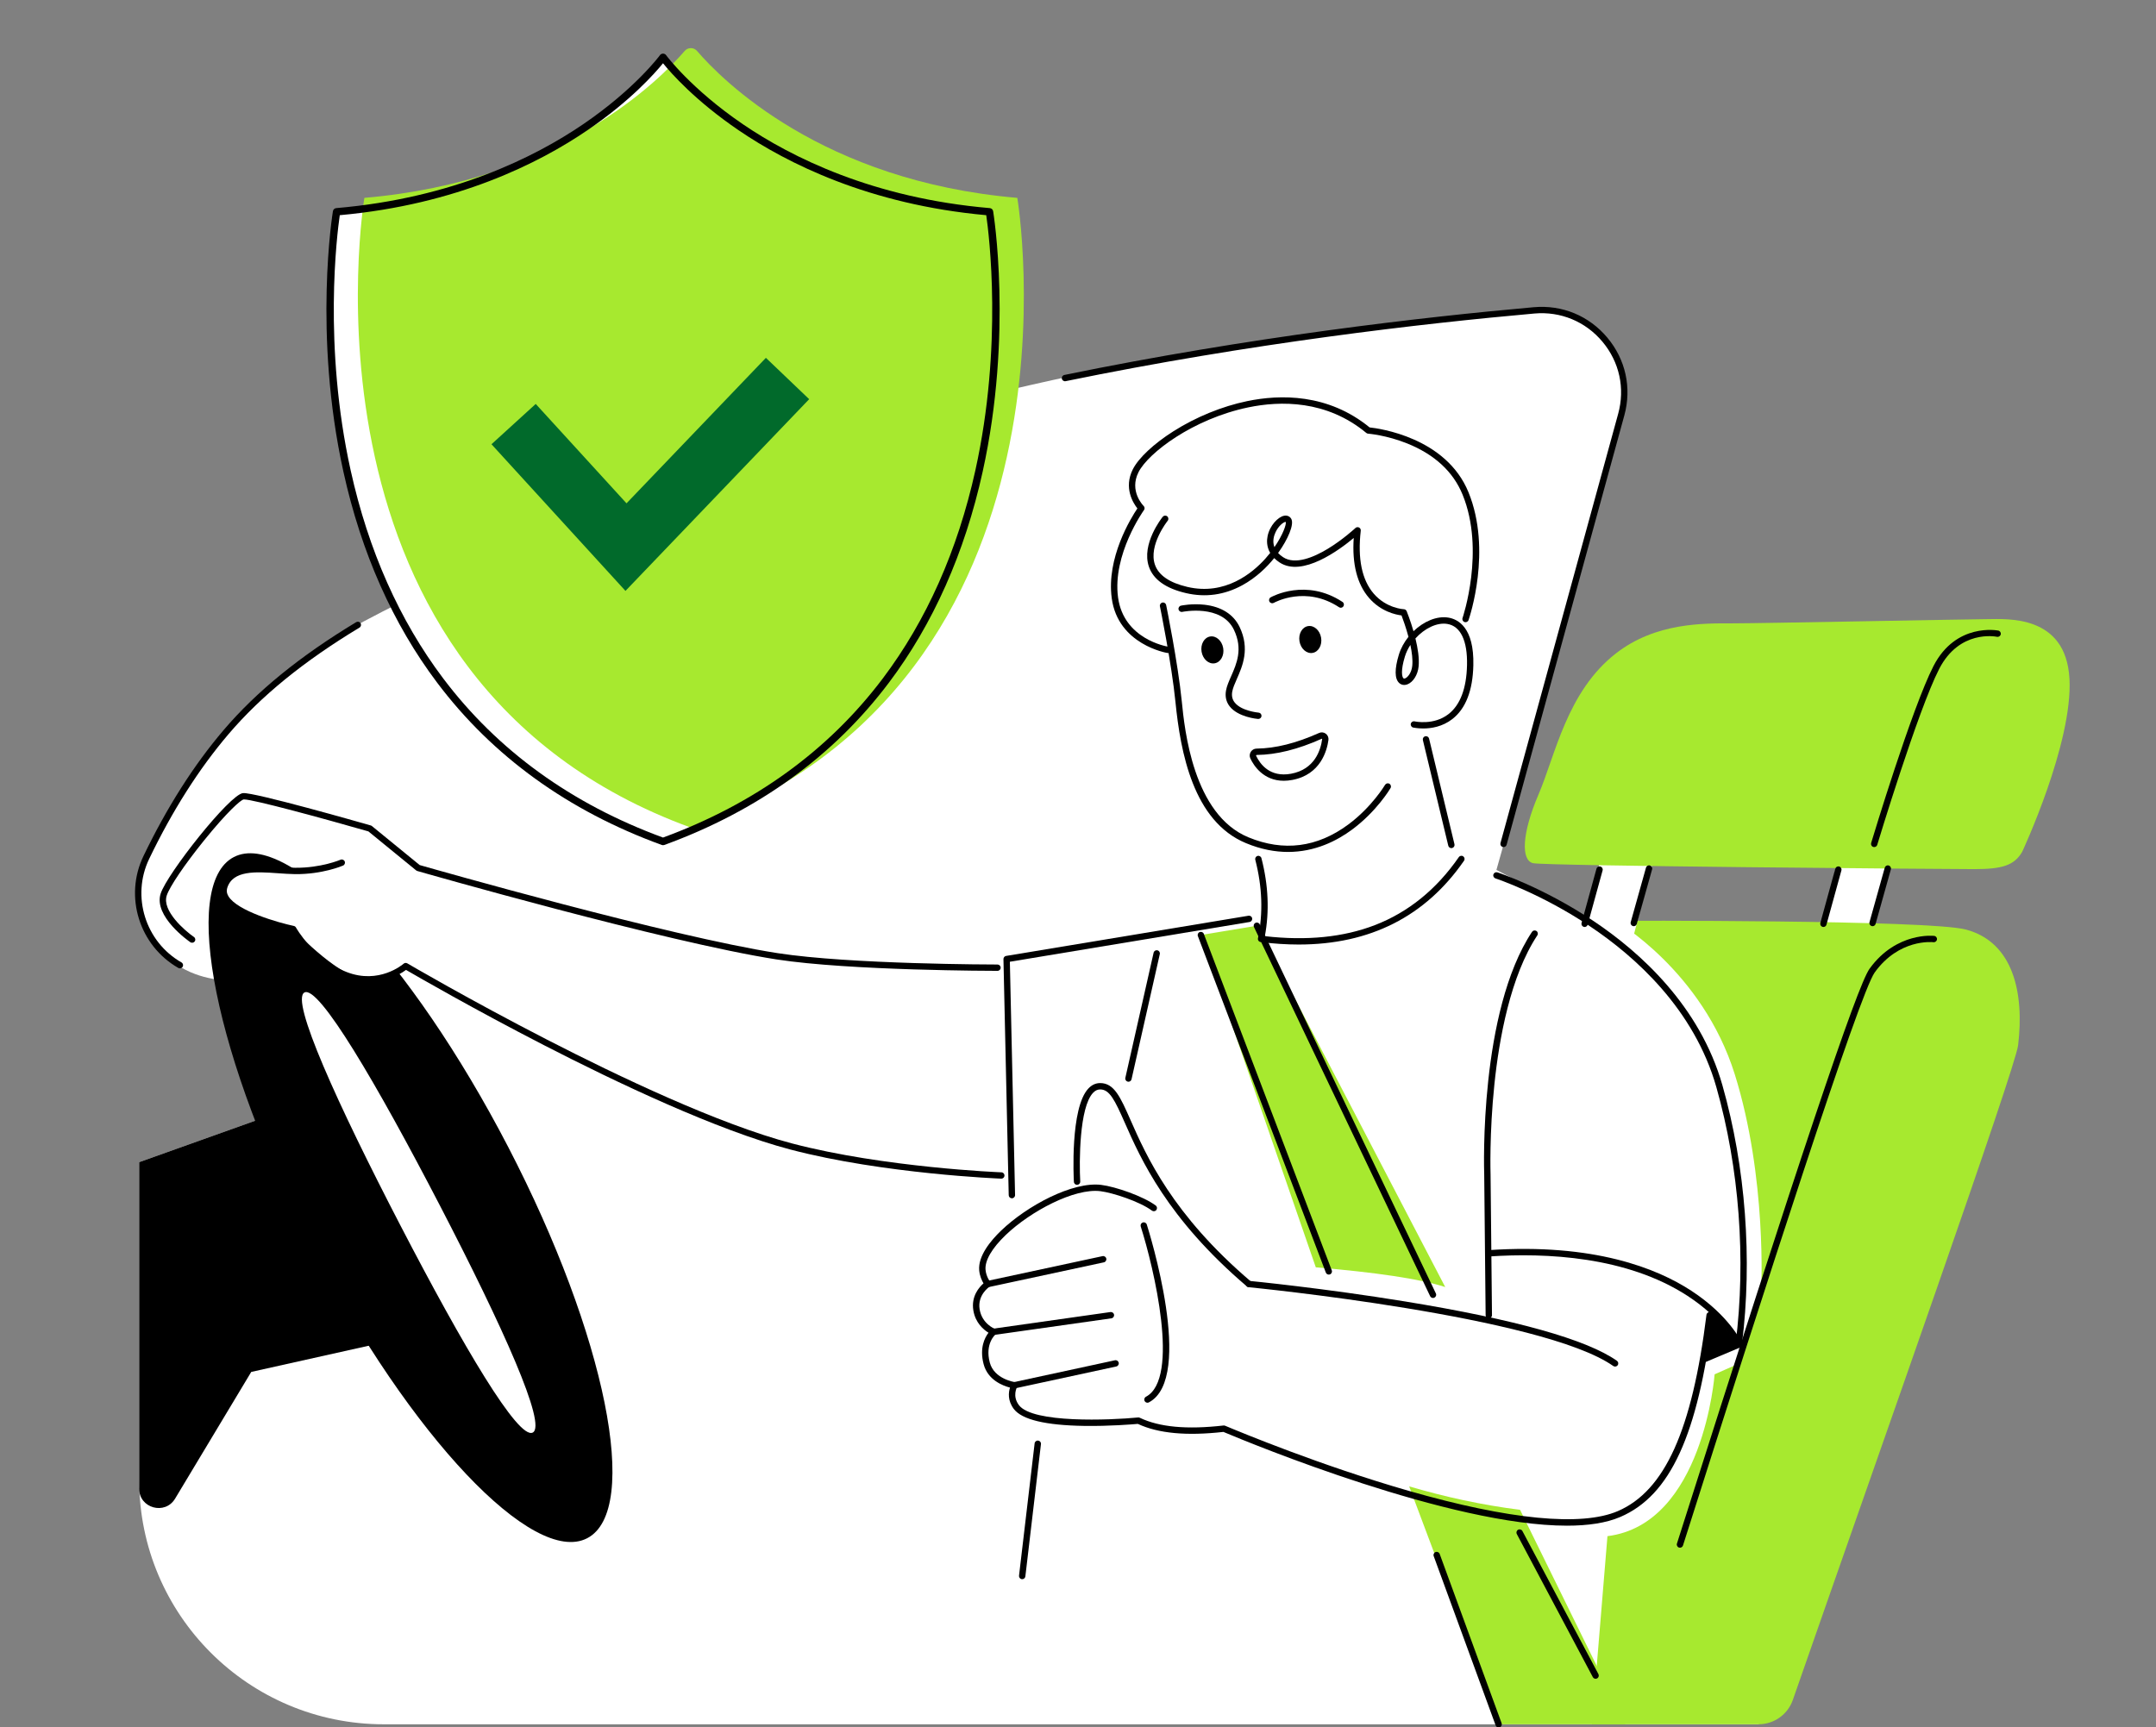 <?xml version="1.0" encoding="UTF-8"?> <svg xmlns="http://www.w3.org/2000/svg" width="498" height="399" viewBox="0 0 498 399" fill="none"><rect x="0" y="0" width="498" height="399" fill="#808080" stroke="none"/> <g clip-path="url(#clip0_1423_37488)"> <path d="M406.193 398.372H88.654C57.45 398.372 32.154 373.11 32.154 341.948V268.5L66.304 256.297L56.524 226.434C56.524 226.434 36.765 229.27 32.154 209.488C28.659 194.494 56.219 158.483 83.937 143.61C103.183 133.281 197.531 86.9 328.708 74.315C328.708 74.315 353.926 71.027 359.944 72.021C365.961 73.016 377.637 80.757 374.838 94.268C372.039 107.783 345.649 200.978 345.649 200.978C345.649 200.978 362.125 209.658 366.284 212.495L384.433 215.709L426.279 267.956L406.193 398.372Z" fill="white"></path> <path d="M375.445 398.373L351.112 348.824C342.199 347.695 333.701 345.826 325.498 343.408L346.156 398.373H375.445Z" fill="#A7E92F"></path> <path d="M290.32 213.872L333.826 297.355C327.975 295.439 317.623 293.956 303.928 292.796L277.386 216.018L290.32 213.872Z" fill="#A7E92F"></path> <path d="M425.316 194.973L419.742 218.656H431.514L439.256 188.963L425.316 194.973Z" fill="white"></path> <path d="M371.295 354.907C393.465 352.135 396.048 317.515 396.048 317.515L401.111 315.268C404.749 304.589 406.801 298.202 406.801 298.202C406.801 298.202 408.193 272.129 400.696 248.179C393.212 224.284 373.167 212.73 373.167 212.73C373.167 212.73 445.553 212.477 454.106 214.761C465.016 217.676 467.612 229.34 466.15 241.488C465.5 246.899 434.569 334.051 414.114 392.746C412.943 396.112 409.761 398.368 406.192 398.368H394.895H382.159H367.708L371.295 354.907Z" fill="#A7E92F"></path> <path d="M370.494 194.973L364.919 218.656H376.687L384.434 188.963L370.494 194.973Z" fill="white"></path> <path d="M467.096 196.787C465.27 199.946 462.471 200.798 456.025 200.798C449.578 200.798 356.881 200.071 354.101 199.422C351.32 198.772 351.482 192.615 355.373 183.544C359.265 174.472 361.917 159.801 373.218 150.982C382.45 143.776 393.563 144.015 400.212 144.015C406.861 144.015 454.715 143.057 459.096 143.043C463.476 143.03 477.199 141.911 478.011 156.812C478.822 171.714 467.096 196.787 467.096 196.787Z" fill="#A7E92F"></path> <path d="M432.911 195.705C433.225 195.705 433.52 195.503 433.612 195.185C433.704 194.876 443.005 164.102 447.916 154.546C452.587 145.456 460.919 147.05 461.27 147.123C461.666 147.202 462.054 146.948 462.137 146.552C462.22 146.156 461.966 145.769 461.569 145.686C461.473 145.668 451.799 143.771 446.606 153.874C441.636 163.549 432.589 193.49 432.206 194.761C432.091 195.148 432.307 195.558 432.695 195.673C432.768 195.696 432.842 195.705 432.911 195.705Z" fill="black"></path> <path d="M388.041 357.573C388.355 357.573 388.641 357.375 388.742 357.062C407.5 298.013 429.481 229.597 433.023 224.67C438.625 216.878 446.275 217.647 446.598 217.68C446.999 217.726 447.363 217.436 447.409 217.035C447.455 216.634 447.169 216.271 446.768 216.225C446.676 216.215 444.513 215.976 441.585 216.796C438.897 217.546 435.024 219.374 431.833 223.818C428.937 227.847 415.634 267.565 387.345 356.619C387.22 357.006 387.437 357.416 387.824 357.54C387.889 357.563 387.967 357.573 388.041 357.573Z" fill="black"></path> <path d="M432.526 213.983C432.849 213.983 433.14 213.771 433.232 213.448L436.759 200.858C436.87 200.467 436.639 200.062 436.252 199.956C435.86 199.845 435.459 200.076 435.348 200.462L431.821 213.052C431.71 213.444 431.941 213.844 432.328 213.955C432.393 213.973 432.462 213.983 432.526 213.983Z" fill="black"></path> <path d="M421.179 214.166C421.502 214.166 421.797 213.954 421.884 213.627L425.334 201.093C425.44 200.701 425.209 200.301 424.822 200.19C424.43 200.084 424.029 200.315 423.918 200.701L420.469 213.236C420.363 213.627 420.593 214.028 420.981 214.139C421.045 214.157 421.114 214.166 421.179 214.166Z" fill="black"></path> <path d="M377.372 213.983C377.695 213.983 377.985 213.771 378.078 213.448L381.605 200.858C381.716 200.467 381.485 200.062 381.098 199.956C380.71 199.845 380.305 200.076 380.194 200.462L376.667 213.052C376.556 213.444 376.786 213.844 377.174 213.955C377.238 213.973 377.307 213.983 377.372 213.983Z" fill="black"></path> <path d="M366.021 214.167C366.344 214.167 366.639 213.955 366.726 213.628L370.175 201.093C370.281 200.702 370.051 200.301 369.664 200.191C369.272 200.085 368.87 200.315 368.76 200.702L365.311 213.237C365.205 213.628 365.435 214.029 365.822 214.139C365.892 214.158 365.961 214.167 366.021 214.167Z" fill="black"></path> <path d="M135.626 355.386C123.158 361.837 94.776 331.836 72.242 288.375C49.708 244.918 41.546 204.459 54.014 198.008C66.483 191.556 94.864 221.557 117.399 265.019C139.938 308.475 148.095 348.934 135.626 355.386ZM101.606 278.511C87.044 250.435 73.644 227.581 70.328 229.294C67.013 231.007 77.937 255.058 92.499 283.139C107.061 311.215 119.741 332.683 123.056 330.97C126.372 329.253 116.167 306.587 101.606 278.511Z" fill="black"></path> <path d="M32.15 268.5L66.3 256.297L91.822 309.424L58.032 316.963L40.445 346.236C38.117 350.113 32.15 348.465 32.15 343.943V268.5Z" fill="black"></path> <path d="M230.399 224.302C230.404 224.302 230.404 224.302 230.404 224.302C230.809 224.302 231.137 223.975 231.137 223.57C231.137 223.164 230.809 222.838 230.404 222.838H230.399C229.795 222.838 196.397 222.814 179.603 220.208C154.731 216.349 100.158 200.78 96.939 199.859L85.905 190.847C85.827 190.783 85.739 190.737 85.642 190.709C82.894 189.922 58.695 183.014 56.131 183.235C53.083 183.502 38.609 201.821 37.11 206.453C35.413 211.703 43.612 217.441 43.962 217.68C44.294 217.91 44.751 217.827 44.982 217.496C45.212 217.164 45.129 216.708 44.797 216.478C42.662 215.005 37.373 210.409 38.508 206.909C39.172 204.855 42.639 199.739 47.13 194.176C52.535 187.49 55.606 184.815 56.27 184.7C56.297 184.695 56.33 184.695 56.366 184.695C58.538 184.695 74.576 189.065 85.094 192.081L96.128 201.093C96.206 201.158 96.294 201.204 96.391 201.231C96.963 201.397 153.785 217.689 179.382 221.663C196.272 224.274 229.758 224.302 230.399 224.302Z" fill="black"></path> <path d="M233.727 276.849C233.731 276.849 233.736 276.849 233.745 276.849C234.151 276.84 234.474 276.504 234.464 276.099L233.261 222.198L288.627 213.011C289.028 212.947 289.295 212.569 289.231 212.169C289.166 211.768 288.783 211.501 288.387 211.565L232.394 220.853C232.034 220.913 231.772 221.226 231.781 221.595L232.998 276.131C233.003 276.532 233.33 276.849 233.727 276.849Z" fill="black"></path> <path d="M260.651 249.919C260.987 249.919 261.287 249.689 261.365 249.348L267.895 220.429C267.982 220.033 267.733 219.642 267.341 219.554C266.945 219.467 266.553 219.711 266.465 220.107L259.936 249.026C259.848 249.422 260.097 249.813 260.489 249.901C260.544 249.915 260.595 249.919 260.651 249.919Z" fill="black"></path> <path d="M299.987 218.219C316.444 218.219 329.263 211.731 338.162 198.864C338.393 198.533 338.31 198.077 337.978 197.847C337.646 197.616 337.189 197.699 336.959 198.031C331.808 205.477 325.284 210.759 317.569 213.738C310.311 216.538 301.767 217.395 292.162 216.285C293.241 210.533 292.974 204.478 291.373 198.275C291.272 197.884 290.871 197.644 290.479 197.75C290.087 197.851 289.852 198.252 289.953 198.643C291.572 204.911 291.779 211.008 290.571 216.768C290.53 216.971 290.571 217.178 290.691 217.344C290.811 217.51 290.995 217.62 291.198 217.648C294.228 218.03 297.16 218.219 299.987 218.219Z" fill="black"></path> <path d="M41.556 223.722C41.809 223.722 42.058 223.589 42.192 223.354C42.395 223.004 42.27 222.552 41.92 222.354C33.578 217.584 30.3 207.075 34.454 198.432C39.812 187.288 45.977 177.599 52.765 169.633C60.286 160.805 70.191 152.746 83.037 144.996C83.383 144.789 83.493 144.338 83.286 143.988C83.074 143.642 82.627 143.532 82.276 143.739C69.291 151.572 59.271 159.732 51.645 168.679C44.774 176.743 38.544 186.537 33.126 197.796C28.64 207.131 32.176 218.472 41.187 223.625C41.306 223.69 41.431 223.722 41.556 223.722Z" fill="black"></path> <path d="M347.299 195.705C347.622 195.705 347.917 195.494 348.005 195.167L375.192 95.977C376.935 89.617 375.505 83.069 371.272 78.013C367.044 72.957 360.851 70.392 354.271 70.977C328.403 73.274 288.595 77.852 245.846 86.629C245.449 86.712 245.191 87.098 245.274 87.494C245.357 87.89 245.744 88.148 246.141 88.065C288.821 79.302 328.574 74.73 354.4 72.436C360.487 71.893 366.223 74.274 370.143 78.952C374.062 83.635 375.386 89.7 373.772 95.59L346.585 194.78C346.479 195.171 346.709 195.572 347.096 195.682C347.17 195.696 347.235 195.705 347.299 195.705Z" fill="black"></path> <path d="M93.711 223.201C93.711 223.201 89.704 227.507 83.488 226.171C77.272 224.836 67.713 214.645 67.713 214.645C67.713 214.645 49.993 211.03 51.764 204.984C53.53 198.938 70.319 201.167 70.319 201.167L93.711 223.201Z" fill="white"></path> <path d="M297.513 196.829C303.743 196.829 308.792 194.277 312.343 191.639C317.987 187.448 321.058 182.3 321.187 182.079C321.394 181.729 321.275 181.282 320.929 181.075C320.578 180.868 320.131 180.988 319.923 181.333C319.896 181.384 316.852 186.477 311.434 190.488C304.25 195.806 296.485 196.801 288.365 193.449C275.578 188.171 273.619 168.504 272.973 162.038C272.079 153.096 269.39 139.916 269.363 139.783C269.28 139.387 268.897 139.129 268.496 139.212C268.099 139.295 267.841 139.681 267.924 140.078C267.952 140.211 270.626 153.317 271.511 162.181C272.669 173.776 275.62 189.769 287.807 194.798C291.284 196.244 294.535 196.829 297.513 196.829Z" fill="black"></path> <path d="M335.242 195.945C335.298 195.945 335.358 195.94 335.413 195.926C335.805 195.83 336.049 195.438 335.957 195.042L330.092 170.645C329.995 170.254 329.603 170.01 329.206 170.102C328.814 170.199 328.57 170.59 328.662 170.986L334.528 195.383C334.611 195.719 334.91 195.945 335.242 195.945Z" fill="black"></path> <path d="M328.754 168.302C330.57 168.302 333.157 167.915 335.449 166.142C338.543 163.752 340.185 159.562 340.318 153.69C340.521 144.959 336.772 143.048 334.522 142.685C331.871 142.256 328.832 143.578 326.494 145.834C325.77 143.325 324.982 141.368 324.917 141.206C324.806 140.939 324.553 140.76 324.262 140.75C324.225 140.75 320.241 140.566 317.309 137.154C314.574 133.972 313.565 129.077 314.312 122.607C314.348 122.303 314.187 122.008 313.91 121.87C313.634 121.732 313.302 121.778 313.08 121.99C313.053 122.018 310.189 124.684 306.648 126.821C303.508 128.713 299.173 130.583 296.365 128.722C295.899 128.414 295.521 128.092 295.217 127.76C295.258 127.705 295.295 127.649 295.337 127.594C297.393 124.712 299.049 121.115 298.228 119.817C297.887 119.273 297.301 119.029 296.623 119.153C295.217 119.407 293.294 121.401 292.792 123.86C292.602 124.785 292.524 126.259 293.391 127.742C293.041 128.188 292.662 128.635 292.261 129.086C289.282 132.393 282.988 137.633 274.264 135.598C270.137 134.635 267.615 132.908 266.771 130.463C265.222 125.983 269.667 120.374 269.713 120.318C269.967 120.001 269.916 119.54 269.602 119.287C269.284 119.034 268.823 119.084 268.569 119.397C268.366 119.651 263.571 125.688 265.383 130.937C266.402 133.894 269.279 135.943 273.932 137.025C278.428 138.075 282.799 137.467 286.926 135.225C290.195 133.447 292.644 131.011 294.318 128.939C294.659 129.284 295.069 129.62 295.558 129.943C300.787 133.41 309.336 127.092 312.688 124.288C312.283 130.302 313.468 134.953 316.221 138.139C318.973 141.322 322.45 142.026 323.727 142.183C324.041 142.998 324.742 144.932 325.332 147.128C324.35 148.353 323.566 149.762 323.11 151.264C322.109 154.547 322.127 156.803 323.17 157.779C323.672 158.254 324.368 158.374 325.074 158.111C326.411 157.609 327.481 155.915 327.675 153.99C327.868 152.083 327.481 149.693 326.941 147.506C329.016 145.203 331.889 143.758 334.292 144.149C337.367 144.642 338.986 148.026 338.857 153.672C338.732 159.073 337.289 162.877 334.568 164.991C331.156 167.639 326.803 166.672 326.757 166.662C326.365 166.57 325.968 166.814 325.876 167.21C325.784 167.602 326.028 167.998 326.425 168.09C326.508 168.099 327.426 168.302 328.754 168.302ZM325.775 149.003C326.134 150.706 326.351 152.433 326.208 153.833C326.042 155.463 325.138 156.509 324.553 156.73C324.295 156.826 324.207 156.739 324.17 156.702C323.824 156.38 323.506 154.957 324.507 151.683C324.793 150.743 325.231 149.841 325.775 149.003ZM296.932 120.581C296.955 120.581 296.974 120.581 296.988 120.59C297.167 121.129 296.319 123.579 294.369 126.411C293.861 125.075 294.244 123.777 294.636 122.948C295.355 121.41 296.54 120.581 296.932 120.581Z" fill="black"></path> <path d="M290.658 166.1C291.036 166.1 291.359 165.81 291.386 165.428C291.419 165.023 291.119 164.673 290.713 164.641C290.672 164.636 286.724 164.291 285.171 162.274C284.631 161.574 284.456 160.763 284.626 159.796C284.779 158.935 285.207 157.968 285.696 156.849C286.987 153.916 288.749 149.905 286.328 144.853C284.926 141.929 282.113 140.152 278.203 139.714C275.33 139.392 272.891 139.903 272.79 139.926C272.393 140.009 272.14 140.4 272.227 140.796C272.31 141.192 272.702 141.446 273.099 141.363C273.186 141.344 282.146 139.521 285.009 145.489C287.139 149.933 285.664 153.294 284.359 156.26C283.852 157.416 283.368 158.512 283.188 159.543C282.943 160.925 283.22 162.145 284.018 163.176C285.973 165.704 290.413 166.091 290.602 166.105C290.616 166.1 290.635 166.1 290.658 166.1Z" fill="black"></path> <path d="M277.545 150.569C277.258 148.858 278.143 147.284 279.522 147.053C280.901 146.822 282.251 148.022 282.538 149.732C282.826 151.443 281.941 153.017 280.562 153.248C279.183 153.479 277.833 152.279 277.545 150.569Z" fill="black"></path> <path d="M300.161 148.167C299.873 146.456 300.758 144.882 302.137 144.651C303.516 144.421 304.866 145.62 305.154 147.331C305.441 149.041 304.556 150.615 303.177 150.846C301.798 151.077 300.448 149.877 300.161 148.167Z" fill="black"></path> <path d="M309.688 140.41C309.928 140.41 310.163 140.294 310.301 140.078C310.523 139.742 310.431 139.286 310.094 139.065C301.66 133.521 293.831 137.822 293.503 138.006C293.148 138.204 293.024 138.65 293.227 139.005C293.425 139.355 293.872 139.479 294.227 139.281C294.527 139.116 301.623 135.247 309.292 140.285C309.412 140.368 309.55 140.41 309.688 140.41Z" fill="black"></path> <path d="M296.528 180.385C297.137 180.385 297.787 180.325 298.483 180.196C305.077 178.976 306.53 173.33 306.848 170.959C306.922 170.401 306.691 169.849 306.239 169.513C305.783 169.172 305.202 169.107 304.685 169.342C299.35 171.723 294.628 172.902 290.257 172.953C289.704 172.957 289.196 173.243 288.906 173.712C288.615 174.177 288.583 174.748 288.818 175.246C289.602 176.894 291.825 180.385 296.528 180.385ZM305.317 170.673C305.331 170.673 305.345 170.678 305.363 170.692C305.4 170.719 305.395 170.756 305.395 170.77C305.054 173.321 303.666 177.751 298.22 178.759C293.342 179.662 291.069 176.554 290.146 174.619C290.128 174.578 290.128 174.532 290.156 174.491C290.174 174.458 290.211 174.421 290.28 174.421C294.859 174.366 299.77 173.146 305.289 170.682C305.289 170.678 305.303 170.673 305.317 170.673Z" fill="black"></path> <path d="M269.769 150.876C270.124 150.876 270.438 150.618 270.493 150.255C270.558 149.854 270.281 149.481 269.884 149.417C269.465 149.352 259.555 147.681 258.25 138.019C256.913 128.087 264.167 117.947 264.24 117.845C264.452 117.551 264.42 117.15 264.162 116.897C264.024 116.758 260.782 113.438 262.977 109.087C265.213 104.657 275.537 96.778 288.347 94.116C295.693 92.592 306.381 92.375 315.594 100.024C315.71 100.121 315.857 100.181 316.009 100.19C316.051 100.195 320.247 100.526 325.024 102.446C331.36 104.993 335.671 108.976 337.838 114.29C343.095 127.189 337.875 142.629 337.824 142.781C337.691 143.163 337.898 143.582 338.281 143.711C338.664 143.845 339.083 143.637 339.212 143.255C339.438 142.601 344.658 127.133 339.198 113.733C334.025 101.042 318.481 98.97 316.355 98.749C306.736 90.879 295.665 91.095 288.047 92.679C282.265 93.881 276.234 96.35 271.056 99.628C266.5 102.515 262.991 105.803 261.667 108.424C259.505 112.702 261.741 116.224 262.719 117.463C261.243 119.655 255.53 128.846 256.793 138.213C258.246 148.97 269.538 150.844 269.654 150.863C269.691 150.876 269.732 150.876 269.769 150.876Z" fill="black"></path> <path d="M361.941 352.485C366.773 352.485 370.997 351.877 374.28 350.463C385.803 345.495 392.185 331.583 395.625 303.949C395.676 303.548 395.39 303.18 394.989 303.129C394.588 303.074 394.219 303.364 394.168 303.765C390.848 330.455 384.535 344.44 373.699 349.114C365.312 352.729 348.615 351.113 325.412 344.445C305.127 338.61 286.512 330.883 282.985 329.396C282.87 329.345 282.74 329.327 282.616 329.341C274.145 330.308 267.814 329.723 263.272 327.554C263.152 327.494 263.019 327.471 262.885 327.485C256.309 328.12 238.547 328.848 235.357 324.639C233.757 322.53 234.9 320.499 234.951 320.412C235.075 320.2 235.085 319.937 234.974 319.716C234.863 319.495 234.656 319.343 234.411 319.311C234.365 319.306 229.643 318.629 228.624 314.798C227.462 310.433 229.883 308.342 229.985 308.255C230.183 308.089 230.28 307.826 230.238 307.573C230.197 307.32 230.022 307.103 229.782 307.007C229.662 306.961 226.821 305.805 226.277 302.494C225.733 299.155 228.532 297.29 228.56 297.272C228.735 297.161 228.85 296.982 228.883 296.775C228.915 296.572 228.864 296.365 228.735 296.204C228.726 296.194 227.771 294.951 227.642 293.344C227.467 291.221 229.122 288.38 232.295 285.336C238.022 279.847 248.185 274.459 254.175 275.205C257.006 275.555 263.249 277.59 266.076 279.695C266.403 279.934 266.86 279.87 267.104 279.543C267.344 279.216 267.279 278.76 266.952 278.516C264.079 276.384 257.711 274.164 254.354 273.75C247.737 272.939 237.224 278.58 231.276 284.281C228.8 286.653 225.908 290.171 226.176 293.468C226.282 294.771 226.798 295.863 227.172 296.503C226.171 297.378 224.295 299.496 224.825 302.738C225.295 305.625 227.176 307.195 228.329 307.905C227.453 309.047 226.213 311.45 227.204 315.18C228.177 318.837 231.617 320.149 233.295 320.582C232.95 321.669 232.705 323.58 234.181 325.528C236.044 327.982 241.499 329.294 250.403 329.433C256.227 329.525 261.714 329.064 262.82 328.968C267.57 331.173 274.039 331.781 282.588 330.823C289.302 333.651 335.026 352.485 361.941 352.485Z" fill="black"></path> <path d="M401.633 311.216C401.997 311.216 402.315 310.944 402.362 310.571C404.81 290.866 403.21 269.624 397.857 250.762C392.623 232.333 378.762 219.932 368.055 212.771C356.481 205.031 345.982 201.582 345.88 201.549C345.493 201.425 345.082 201.637 344.953 202.019C344.824 202.401 345.041 202.816 345.424 202.945C345.525 202.977 355.863 206.38 367.271 214.015C377.761 221.033 391.336 233.176 396.446 251.163C401.748 269.84 403.335 290.876 400.909 310.391C400.858 310.792 401.144 311.16 401.545 311.211C401.573 311.211 401.601 311.216 401.633 311.216Z" fill="black"></path> <path d="M343.885 304.589C343.889 304.589 343.889 304.589 343.894 304.589C344.3 304.584 344.623 304.253 344.623 303.848L344.295 271.369C344.291 271.259 343.991 261.943 345.181 250.509C346.273 240 348.879 225.499 355.094 216.101C355.316 215.765 355.224 215.309 354.887 215.083C354.55 214.862 354.094 214.954 353.868 215.29C341.685 233.715 342.778 269.868 342.829 271.397L343.156 303.857C343.156 304.267 343.484 304.589 343.885 304.589Z" fill="black"></path> <path d="M373.059 315.723C373.29 315.723 373.516 315.613 373.659 315.41C373.894 315.079 373.811 314.623 373.479 314.388C366.452 309.451 350.013 304.842 324.624 300.693C305.77 297.612 288.741 295.945 288.57 295.931C288.164 295.894 287.809 296.189 287.768 296.59C287.731 296.995 288.026 297.35 288.427 297.391C289.105 297.456 356.257 304.077 372.631 315.59C372.764 315.682 372.912 315.723 373.059 315.723Z" fill="black"></path> <path d="M401.633 311.215C401.735 311.215 401.841 311.192 401.938 311.146C402.306 310.976 402.468 310.543 402.297 310.174C402.182 309.921 399.355 303.898 390.682 298.22C382.746 293.026 368.175 287.182 343.833 288.826C343.427 288.854 343.123 289.204 343.15 289.609C343.178 290.014 343.529 290.323 343.934 290.29C357.104 289.402 375.751 290.258 389.783 299.385C398.147 304.828 400.942 310.727 400.965 310.787C401.089 311.054 401.357 311.215 401.633 311.215Z" fill="black"></path> <path d="M288.503 297.396C288.711 297.396 288.918 297.309 289.061 297.138C289.324 296.83 289.287 296.369 288.978 296.107C270.783 280.634 264.751 266.972 261.15 258.807C258.789 253.456 257.364 250.228 254.123 250.228C253.099 250.228 252.186 250.647 251.407 251.471C247.141 255.975 248.008 272.35 248.05 273.045C248.073 273.451 248.419 273.759 248.824 273.736C249.23 273.713 249.539 273.368 249.516 272.963C249.263 268.404 249.295 255.837 252.476 252.48C252.974 251.95 253.514 251.697 254.127 251.697C256.313 251.697 257.516 254.197 259.813 259.401C263.465 267.676 269.579 281.532 288.033 297.226C288.162 297.341 288.333 297.396 288.503 297.396Z" fill="black"></path> <path d="M265.043 324.077C265.158 324.077 265.278 324.05 265.388 323.99C276.017 318.349 265.352 284.355 264.89 282.909C264.766 282.522 264.356 282.311 263.968 282.43C263.581 282.555 263.369 282.965 263.489 283.351C266.514 292.87 272.628 318.487 264.697 322.696C264.337 322.885 264.203 323.331 264.392 323.686C264.522 323.935 264.78 324.077 265.043 324.077Z" fill="black"></path> <path d="M228.153 297.396C228.203 297.396 228.254 297.392 228.309 297.378L254.971 291.645C255.367 291.562 255.621 291.17 255.533 290.774C255.446 290.378 255.059 290.125 254.662 290.213L228.001 295.946C227.604 296.029 227.35 296.42 227.438 296.816C227.512 297.161 227.816 297.396 228.153 297.396Z" fill="black"></path> <path d="M229.509 308.429C229.541 308.429 229.578 308.429 229.615 308.42L256.705 304.58C257.107 304.524 257.388 304.151 257.328 303.751C257.273 303.35 256.899 303.074 256.498 303.129L229.408 306.97C229.006 307.025 228.725 307.398 228.785 307.799C228.836 308.167 229.149 308.429 229.509 308.429Z" fill="black"></path> <path d="M234.31 320.775C234.36 320.775 234.416 320.771 234.466 320.757L257.84 315.705C258.237 315.618 258.49 315.231 258.403 314.835C258.315 314.439 257.928 314.186 257.531 314.273L234.157 319.325C233.761 319.412 233.512 319.799 233.595 320.195C233.669 320.54 233.973 320.775 234.31 320.775Z" fill="black"></path> <path d="M402.021 311.28L393.214 314.992L394.893 302.324L402.021 311.28Z" fill="black"></path> <path d="M231.288 272.313C231.68 272.313 232.007 272.004 232.021 271.608C232.035 271.203 231.721 270.862 231.316 270.848C231.048 270.839 204.285 269.775 182.991 264.185C166.133 259.76 142.865 248.685 126.316 240.175C108.36 230.942 94.223 222.653 94.084 222.57C93.812 222.409 93.466 222.441 93.231 222.649C93.005 222.847 87.541 227.475 80.099 224.583C72.477 221.622 68.405 214.364 68.364 214.291C68.262 214.102 68.082 213.973 67.875 213.927C64.361 213.181 54.798 210.487 52.75 207.043C52.377 206.416 52.289 205.809 52.474 205.191C53.728 201.015 59.086 201.388 64.264 201.752C65.569 201.844 66.916 201.936 68.156 201.954C74.441 202.019 79.047 200.062 79.241 199.974C79.615 199.813 79.781 199.38 79.619 199.012C79.458 198.643 79.029 198.468 78.656 198.629C78.609 198.648 74.15 200.545 68.174 200.485C66.975 200.471 65.707 200.384 64.366 200.287C58.878 199.905 52.658 199.468 51.067 204.768C50.763 205.785 50.901 206.799 51.487 207.784C54.069 212.131 65.159 214.816 67.248 215.285C68.119 216.745 72.241 223.095 79.569 225.941C86.734 228.723 92.244 225.227 93.78 224.081C96.298 225.545 109.416 233.125 125.643 241.469C142.261 250.016 165.635 261.137 182.627 265.599C204.078 271.231 231.002 272.299 231.269 272.308C231.269 272.313 231.279 272.313 231.288 272.313Z" fill="black"></path> <path d="M236.113 364.849C236.481 364.849 236.795 364.573 236.841 364.2L240.442 333.637C240.489 333.236 240.203 332.872 239.797 332.822C239.4 332.776 239.031 333.061 238.981 333.466L235.379 364.029C235.333 364.43 235.619 364.794 236.025 364.844C236.053 364.849 236.085 364.849 236.113 364.849Z" fill="black"></path> <path d="M331.003 299.878C331.109 299.878 331.215 299.855 331.317 299.805C331.681 299.63 331.838 299.192 331.663 298.828L290.974 213.554C290.799 213.191 290.361 213.034 289.997 213.209C289.632 213.384 289.475 213.821 289.651 214.185L330.339 299.459C330.468 299.722 330.731 299.878 331.003 299.878Z" fill="black"></path> <path d="M306.932 294.477C307.02 294.477 307.107 294.463 307.19 294.431C307.568 294.288 307.762 293.864 307.614 293.487L278.062 215.76C277.919 215.383 277.495 215.194 277.117 215.337C276.738 215.479 276.545 215.903 276.692 216.281L306.245 294.007C306.356 294.297 306.632 294.477 306.932 294.477Z" fill="black"></path> <path d="M368.562 387.855C368.677 387.855 368.797 387.828 368.903 387.768C369.263 387.579 369.396 387.132 369.207 386.778L351.653 353.728C351.464 353.369 351.016 353.236 350.661 353.424C350.302 353.613 350.168 354.06 350.357 354.414L367.912 387.464C368.045 387.713 368.299 387.855 368.562 387.855Z" fill="black"></path> <path d="M346.156 399.109C346.239 399.109 346.327 399.096 346.41 399.063C346.793 398.925 346.986 398.501 346.848 398.124L332.54 359.014C332.401 358.632 331.977 358.439 331.599 358.577C331.216 358.715 331.023 359.139 331.161 359.516L345.469 398.626C345.575 398.925 345.857 399.109 346.156 399.109Z" fill="black"></path> <path d="M153.144 194.415C247.239 160.132 228.55 48.923 228.55 48.923C175.836 44.406 153.144 13.216 153.144 13.216C153.144 13.216 130.453 44.406 77.739 48.923C77.739 48.923 59.05 160.132 153.144 194.415Z" fill="white"></path> <path d="M159.576 191.206C253.67 156.923 234.982 45.714 234.982 45.714C189.853 41.85 166.728 18.434 161.006 11.775C160.254 10.9 158.894 10.9 158.142 11.775C152.42 18.434 129.295 41.85 84.166 45.714C84.171 45.714 65.482 156.923 159.576 191.206Z" fill="#A7E92F"></path> <path d="M153.144 195.272C153.241 195.272 153.343 195.254 153.439 195.221C175.061 187.342 192.509 174.729 205.31 157.737C215.542 144.148 222.827 127.755 226.973 109.003C234.019 77.124 229.444 49.066 229.398 48.789C229.334 48.407 229.016 48.112 228.628 48.08C201.621 45.769 182.729 36.278 171.635 28.726C159.609 20.538 153.896 12.797 153.841 12.724C153.518 12.282 152.78 12.282 152.457 12.724C152.402 12.802 146.689 20.543 134.663 28.726C123.569 36.278 104.677 45.764 77.67 48.08C77.282 48.112 76.964 48.407 76.9 48.789C76.853 49.07 72.279 77.124 79.325 109.003C83.461 127.75 90.751 144.144 100.983 157.733C113.779 174.729 131.232 187.342 152.854 195.217C152.946 195.254 153.048 195.272 153.144 195.272ZM227.807 49.715C228.439 54.085 231.681 79.799 225.29 108.681C221.195 127.179 214.006 143.347 203.922 156.729C191.384 173.366 174.305 185.74 153.144 193.504C131.984 185.74 114.904 173.366 102.367 156.729C92.282 143.347 85.094 127.179 80.999 108.681C74.608 79.794 77.85 54.085 78.481 49.715C105.539 47.27 124.509 37.705 135.691 30.084C145.679 23.273 151.286 16.905 153.144 14.612C155.003 16.905 160.61 23.278 170.597 30.084C181.779 37.705 200.749 47.27 227.807 49.715Z" fill="black"></path> <path d="M144.473 136.518L113.523 102.635L123.742 93.324L144.713 116.284L176.908 82.673L186.905 92.224L144.473 136.518Z" fill="#016A2B"></path> </g> <defs> <clipPath id="clip0_1423_37488"> <rect width="498" height="399" rx="40" transform="matrix(-1 0 0 1 498 0)" fill="white"></rect> </clipPath> </defs> </svg> 